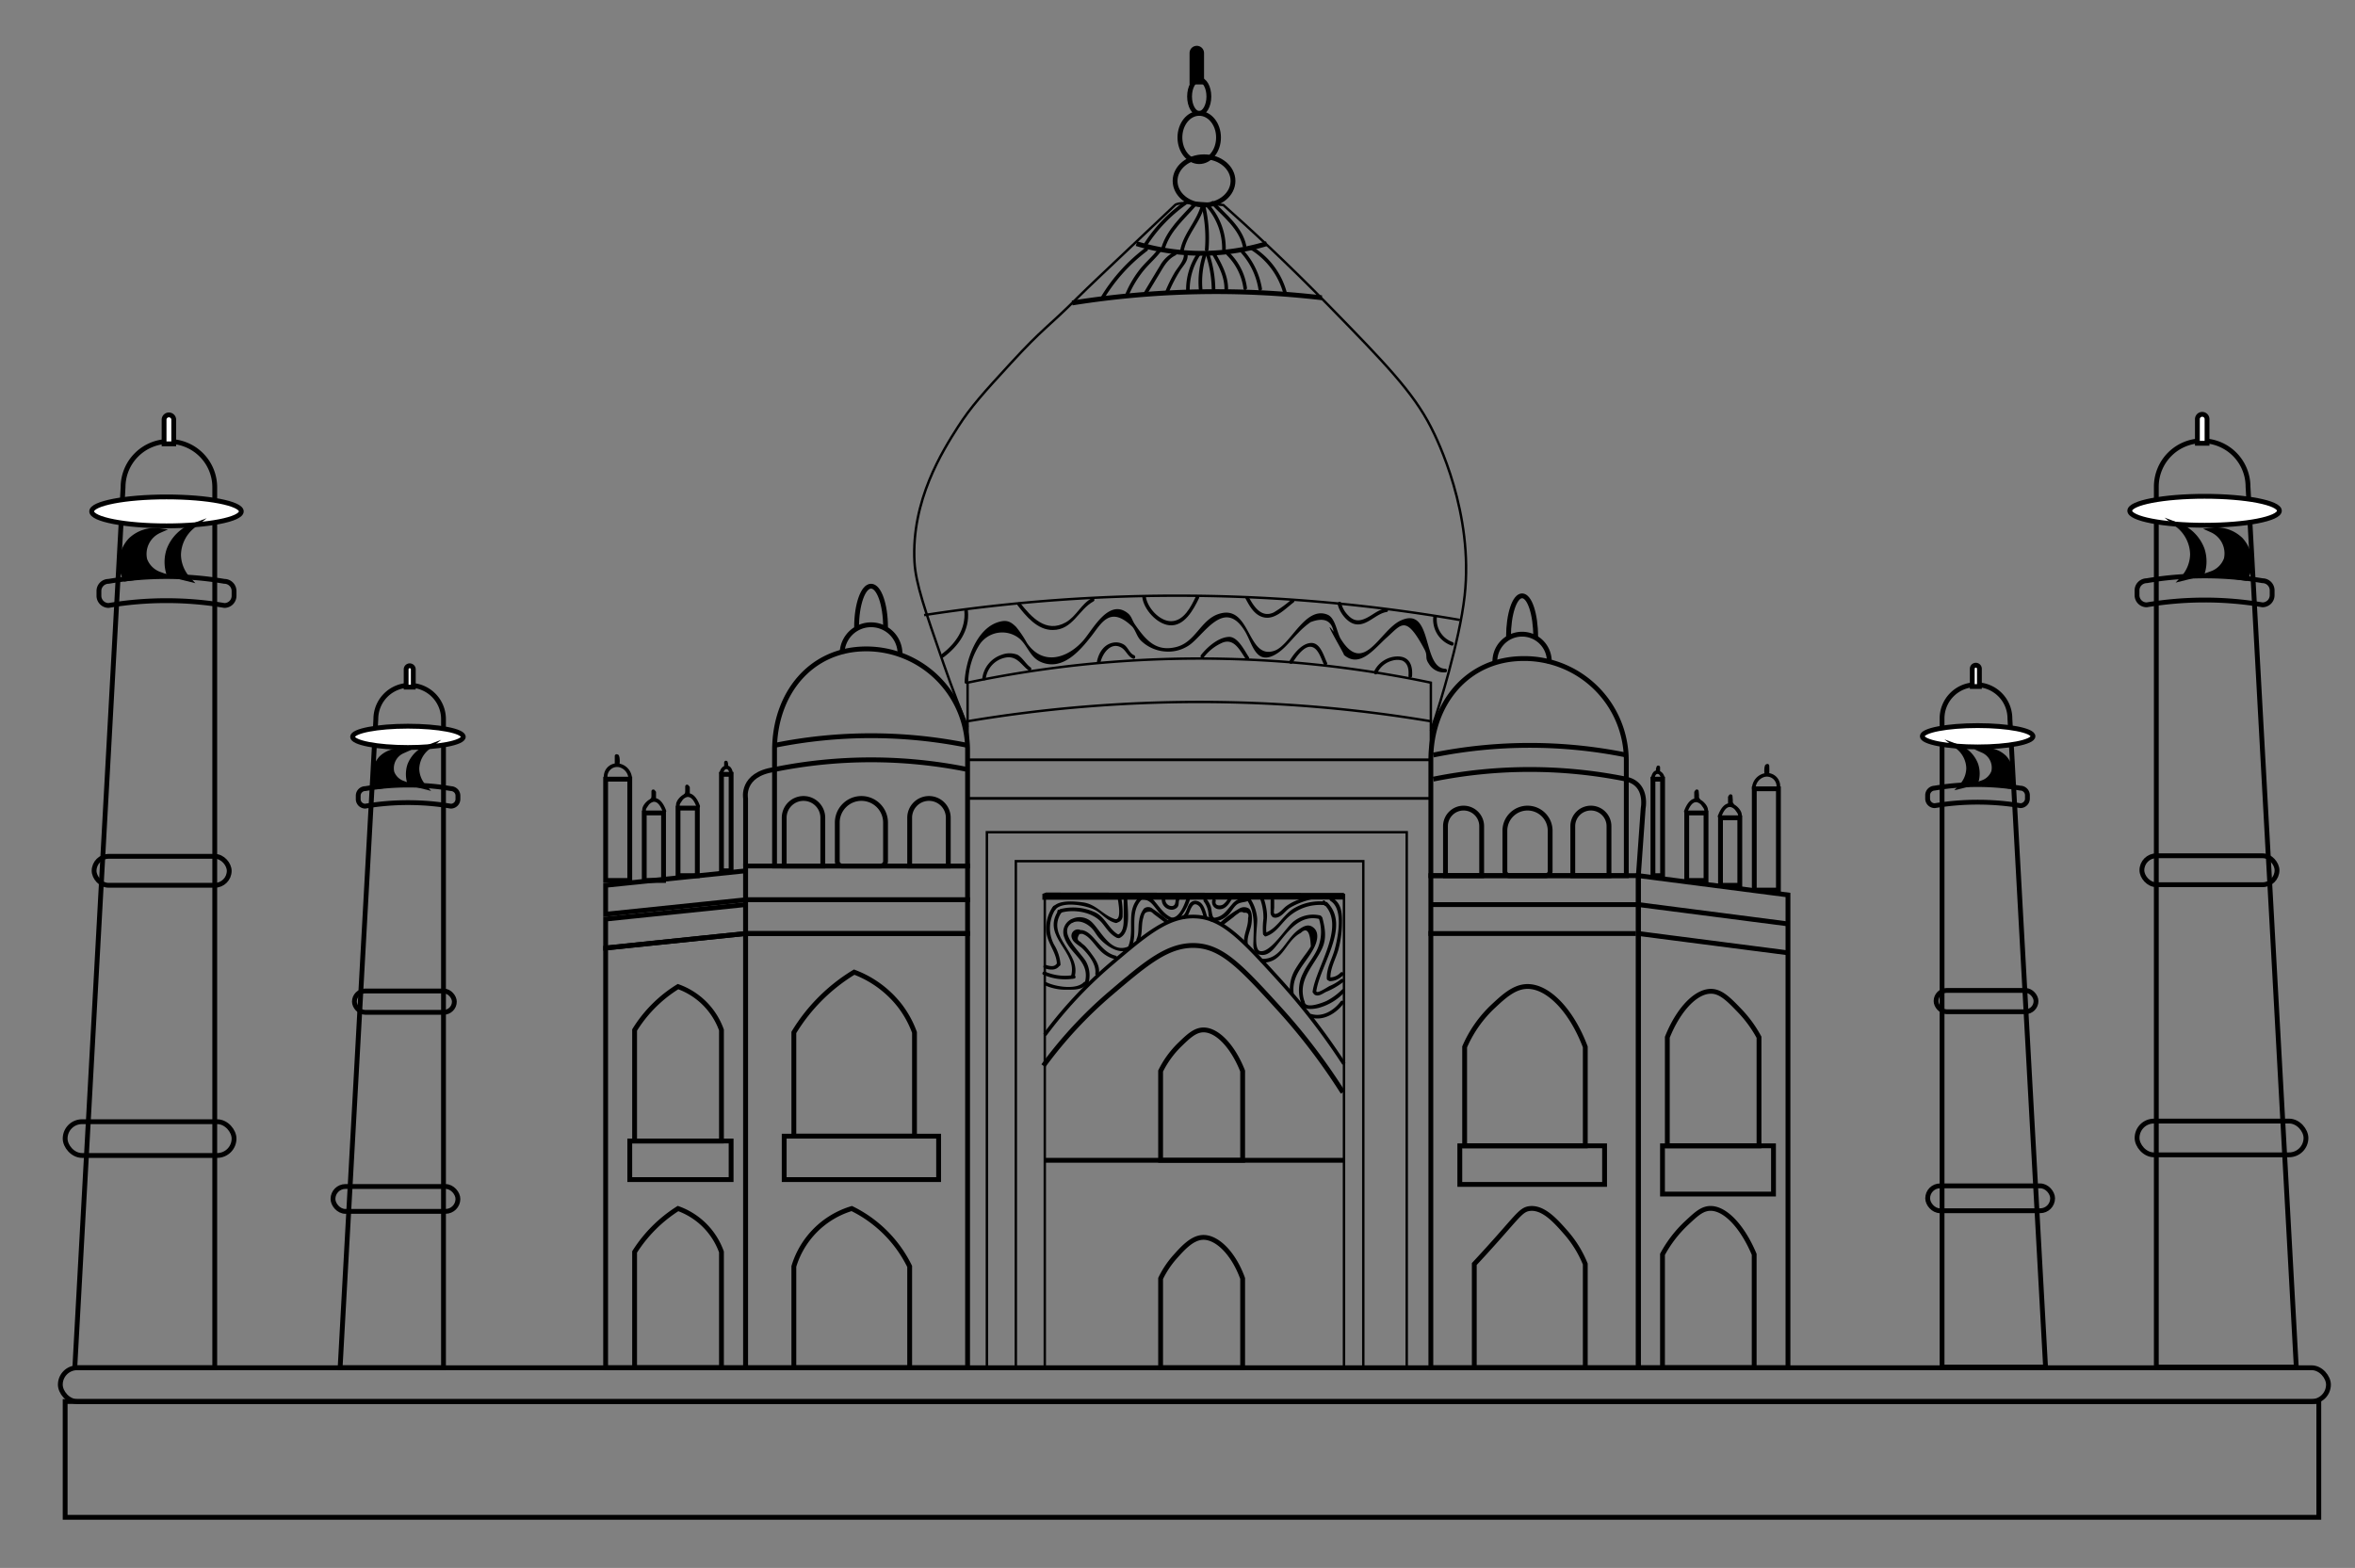 <svg id="Layer_1" data-name="Layer 1" xmlns="http://www.w3.org/2000/svg" viewBox="0 0 488 325"><rect x="0" y="0" width="488" height="325" fill="#808080" stroke="none"/><defs><style>.cls-1,.cls-2,.cls-4,.cls-5{fill:none;}.cls-1,.cls-2,.cls-3,.cls-4,.cls-5,.cls-6{stroke:#000;stroke-miterlimit:10;}.cls-2{stroke-width:0.5px;}.cls-4{stroke-linecap:square;}.cls-5{stroke-width:0.75px;}.cls-6{fill:#fff;}</style></defs><title>Taj</title><path class="cls-1" d="M257.5,240.5h-17V222a19.87,19.87,0,0,1,4-5.5c1.58-1.53,2.91-2.82,4.5-3,2.95-.34,6.39,3.15,8.5,8.5Z"/><path class="cls-1" d="M257.5,283.5h-17V265a19.36,19.36,0,0,1,3-4.5c1.51-1.69,3.38-3.78,5.5-4,3-.32,6.58,3.15,8.5,8.5Z"/><rect class="cls-2" x="216.5" y="185.5" width="62" height="98"/><rect class="cls-2" x="210.5" y="178.5" width="72" height="105"/><rect class="cls-2" x="204.5" y="172.5" width="87" height="111"/><rect class="cls-2" x="200.5" y="165.5" width="96" height="118"/><rect class="cls-2" x="200.5" y="157.5" width="96" height="8"/><path class="cls-2" d="M296.5,157.5h-96v-8a289.88,289.88,0,0,1,96,0Z"/><path class="cls-2" d="M200.5,149.5v-8a232.9,232.9,0,0,1,96,0v8"/><path class="cls-2" d="M200.5,150.67c-1.3-3.13-3.09-7.65-5-13.17-3.81-11-5.75-16.53-6-21-.7-12.79,5.87-23.09,9-28,2.7-4.23,5.42-7.19,10.87-13.13,7-7.62,7.54-7.28,14.13-13.87,3-3,19-18,20-19s10,0,10,0c5.44,4.83,13.15,11.94,22,21,11.49,11.77,17.32,17.8,21,25,1.37,2.67,8.91,17.89,7,35-1.07,9.61-5.54,23.58-6,25-.41,1.26-.76,2.3-1,3"/><ellipse class="cls-1" cx="249.5" cy="37.5" rx="6" ry="5"/><ellipse class="cls-1" cx="248.5" cy="28.5" rx="4" ry="5"/><ellipse class="cls-1" cx="248.5" cy="20" rx="2" ry="3.5"/><path class="cls-3" d="M248,10h0a1,1,0,0,1,1,1v6a0,0,0,0,1,0,0h-2a0,0,0,0,1,0,0V11A1,1,0,0,1,248,10Z"/><path class="cls-1" d="M222.17,62.8a189.86,189.86,0,0,1,51.74-1.08"/><path class="cls-1" d="M235.5,50.5a46.46,46.46,0,0,0,13,2,46.65,46.65,0,0,0,14-2"/><path class="cls-2" d="M191.5,127.5a343.29,343.29,0,0,1,111,1"/><path d="M199.83,126.61c.34,3.78-1.81,6.78-4.71,9-.38.29,0,.94.38.65,3.11-2.33,5.45-5.55,5.08-9.6,0-.47-.79-.48-.75,0Z"/><path d="M200.63,141.38a15,15,0,0,1,2.42-7.88,5.66,5.66,0,0,1,8.42-.95c1.62,1.6,2.08,3.84,4.42,4.75,4.36,1.7,7.88-2.41,10.24-5.42,2.08-2.65,3.85-6.41,8.42-2.07.76.73,1,2.15,1.9,3a8,8,0,0,0,5,2.23,7.7,7.7,0,0,0,4.83-1.21c3.12-2,7.36-10.11,11.69-3,1.55,2.55,2.2,6.9,6,5,2-1,3.4-3,5-4.6a16.67,16.67,0,0,1,2.61-2.28q4.1-1.56,4.77,2c-2.82-3.8,2.59,5.19,2.12,4.78,3.32,2.9,6.35-1.33,8.94-3.63,3-2.66,3.87-4.78,7.76,2.48.77,1.45,0,1.69.91,3a3.65,3.65,0,0,0,3.41,1.79c.48,0,.48-.73,0-.75-4.89-.17-2.5-13.11-9.24-10-4.34,2-7.62,11.58-12.43,3.8-.77-1.25-1.09-4.3-2.7-5-4.64-1.94-7.65,6.26-11,7.45-5.78,2.06-4.85-9.82-11.59-7.61-3.71,1.21-4.77,5.79-8.72,6.83-4.36,1.14-6.49-1.59-8.63-4.65-.67-1-.65-1.72-1.6-2.43-3.83-2.86-7,3.24-9,5.63-3.2,3.73-8.4,5.53-11.76.66a22.5,22.5,0,0,0-2.27-3.36c-1.14-1.12-1.92-1.48-3.5-1.05-4.78,1.3-7,8.25-7.17,12.49,0,.48.72.48.75,0Z"/><path d="M204.26,140.72a5.09,5.09,0,0,1,4.67-4.49c2,0,2.77,1.66,4.24,2.76.38.28.76-.37.38-.65-1-.72-1.69-2.07-2.7-2.62a4.55,4.55,0,0,0-3.29,0,5.92,5.92,0,0,0-4,4.81c-.08.47.65.68.73.2Z"/><path d="M228.05,137.24c.44-1.85,2.18-4.27,4.33-3,1,.6,1.28,1.81,2.41,2.29.44.18.64-.55.2-.73-.94-.39-1.22-1.59-2.05-2.16a3.12,3.12,0,0,0-2.23-.44c-1.92.32-3,2.05-3.38,3.81-.12.47.61.67.72.2Z"/><path d="M249.4,136.3a9.81,9.81,0,0,1,3.82-3.05c2.49-1.09,3.72,1.57,4.92,3.34.27.4.92,0,.65-.38-.86-1.26-2.28-4.29-4.15-4.2-2.21.1-4.5,2.15-5.77,3.76-.3.38.23.91.53.53Z"/><path d="M267.82,137.44c.62-1.05,2.16-3.31,3.59-3.38,1.68-.07,2.32,2.44,2.93,3.68.21.43.86,0,.64-.38-.67-1.37-1.36-4.16-3.3-4.09s-3.62,2.28-4.51,3.79a.38.38,0,0,0,.65.38Z"/><path d="M285.36,139.58a4.79,4.79,0,0,1,3.17-2.65,3.61,3.61,0,0,1,2.06,0c1.26.6,1.36,2,1.27,3.2,0,.49.72.48.75,0,.16-2.26-.56-4.09-3.05-4.07a5.46,5.46,0,0,0-4.84,3.15c-.21.44.44.82.64.38Z"/><path d="M297,127.88a5.7,5.7,0,0,0,3.77,5.92c.46.17.66-.56.2-.72a4.94,4.94,0,0,1-3.22-5.2c.05-.48-.7-.48-.75,0Z"/><path d="M277.19,125.21c.3,1.56,1.82,3.7,3.45,4.12,2.53.65,4.38-2.13,6.71-2.48.47-.07.27-.79-.2-.72-1.53.23-2.47,1.17-3.79,1.86-1.59.84-2.79.85-4-.45a5.31,5.31,0,0,1-1.43-2.53c-.09-.47-.82-.27-.73.2Z"/><path d="M258.13,124.12c.85,1.62,1.93,3.54,3.93,3.88,2.28.4,4.36-1.91,6-3.13.38-.29,0-.94-.38-.65a26.33,26.33,0,0,1-3.7,2.7c-2.58,1.26-4.18-1.2-5.22-3.18-.22-.43-.87,0-.64.38Z"/><path d="M236.71,123.85c.33,2.47,3,5.49,5.6,5.75,3.13.31,5-3.26,6.16-5.63.2-.43-.44-.81-.65-.37-1,2.12-2.49,5.14-5.15,5.16-2.4,0-4.92-2.78-5.24-5.11-.07-.48-.79-.27-.72.2Z"/><path d="M210.89,125.5c1.75,2.26,4.11,5.12,7.27,5.08,4.14,0,5.31-4.23,8.44-5.93.43-.23.05-.88-.37-.65-2.22,1.21-3.16,3.73-5.38,5-4.07,2.31-7.16-1.1-9.43-4-.3-.38-.82.16-.53.54Z"/><path class="cls-4" d="M216.5,220.5A88.23,88.23,0,0,1,230,206c7.63-6.5,12.19-10.38,18-10,5.4.36,9.34,4.58,17,13a125.1,125.1,0,0,1,13,17"/><path class="cls-5" d="M216.5,214.5A88.23,88.23,0,0,1,230,200c7.63-6.5,12.19-10.38,18-10,5.4.36,9.34,4.58,17,13a135.46,135.46,0,0,1,13.5,17.5"/><path d="M216.49,204.22a10.53,10.53,0,0,0,4.7.92c1.45,0,2.83.05,3.9-1,.34-.35-.19-.88-.53-.53-1.59,1.63-5.9.89-7.69,0-.43-.21-.81.44-.38.65Z"/><path d="M225.49,204a6,6,0,0,0-.33-4.48c-.86-1.86-6.46-6.38-2.81-8.34.42-.22.05-.87-.38-.64a3,3,0,0,0-1.39,3.86c1.25,3.52,5.5,4.91,4.18,9.4a.38.38,0,0,0,.73.2Z"/><path d="M222.33,191.21c1.61-.68,3.48.49,4.38,1.77.29.41.55.83.86,1.22a9.3,9.3,0,0,0,2,1.84c1.48,1,3,1.52,4.72.75.43-.21.05-.85-.38-.65-3.57,1.65-5.61-2.89-7.52-4.86a3.64,3.64,0,0,0-4.28-.79c-.44.18-.25.91.2.72Z"/><path d="M234.51,196.42c1.35-3.25-.61-7.27,2.11-10a.38.38,0,0,0-.53-.53c-2.94,2.92-.86,6.81-2.3,10.3-.19.45.54.64.72.2Z"/><path d="M236.51,186.48c1.69-.17,2.38,1.08,3.33,2.23a6.86,6.86,0,0,0,2.63,2.15c.44.19.82-.46.38-.64-1.56-.66-2.41-2-3.47-3.26a2.9,2.9,0,0,0-2.87-1.23c-.48.05-.48.8,0,.75Z"/><path d="M242.92,190.94a2.89,2.89,0,0,0,2.18-1.52,11,11,0,0,0,1.61-3.4.38.38,0,0,0-.73-.2c-.35,1.25-1.44,4.32-3.06,4.37a.38.38,0,0,0,0,.75Z"/><path d="M251,191a4.66,4.66,0,0,0,3.63-1.48c.55-.59.93-1.34,1.52-1.9.75-.71,1.74-.51,2.6-.93.44-.21.06-.86-.38-.65s-1.06.11-1.57.28a3.58,3.58,0,0,0-1.48,1.1c-1.31,1.49-2.06,2.87-4.32,2.83a.38.38,0,0,0,0,.75Z"/><path d="M258.36,186.51c1.66,2.42,1.47,5.15,1.39,7.94,0,1.22-.29,2.54.82,3.28.4.28.77-.37.38-.64-1.24-.84-.3-5.39-.44-6.74a9,9,0,0,0-1.5-4.22c-.28-.39-.93,0-.65.38Z"/><path d="M260.83,197.83c1.81.53,2.9-.85,3.95-2.16,2.18-2.69,4.64-6.16,8.63-5.18a.38.38,0,0,0,.2-.73,6.46,6.46,0,0,0-5.4,1.12c-1.64,1.14-5,6.88-7.18,6.23a.37.37,0,0,0-.2.72Z"/><path d="M273.31,190.45a8.74,8.74,0,0,1-.69,7c-.8,1.46-1.88,2.72-2.58,4.24a7.74,7.74,0,0,0-.43,6.14c.16.45.89.26.73-.2-1.57-4.48,1.87-7.33,3.61-11,1-2.13.64-4.18.08-6.39-.11-.47-.84-.27-.72.19Z"/><path d="M269.63,207.92c.21,1.56,2.46,1.27,3.58,1a11.4,11.4,0,0,0,5.4-3.26c.34-.35-.19-.88-.53-.53a13,13,0,0,1-3.14,2.31c-.51.26-4.37,1.84-4.58.25-.07-.47-.79-.27-.73.2Z"/><polygon class="cls-3" points="216.84 185.5 216.5 185.63 216.5 186 278 185.95 278 185.58 216.84 185.5"/><rect class="cls-1" x="154.5" y="193.5" width="46" height="90"/><polygon class="cls-1" points="154.5 283.5 125.5 283.5 125.5 196.5 154.5 193.5 154.5 283.5"/><rect class="cls-1" x="154.5" y="186.5" width="46" height="7"/><polygon class="cls-1" points="154.5 193.5 125.5 196.5 125.5 190.5 154.5 187.5 154.5 193.5"/><rect class="cls-1" x="154.5" y="179.5" width="46" height="7"/><polygon class="cls-1" points="154.5 186.5 125.5 189.5 125.5 183.5 154.5 180.5 154.5 186.5"/><path class="cls-1" d="M154.5,179.5v-14s-1-5,6-6"/><path class="cls-1" d="M200.5,179.5h-40v-24c0-11.6,7.4-21,19-21h0a21,21,0,0,1,21,21Z"/><path class="cls-1" d="M160.5,159.5a100.75,100.75,0,0,1,40,0"/><path class="cls-1" d="M160.5,154.5a100.75,100.75,0,0,1,40,0"/><path class="cls-1" d="M174.5,135.5a6,6,0,0,1,12,0"/><path class="cls-1" d="M177.5,130c0-4.69,1.34-8.5,3-8.5s3,3.81,3,8.5"/><path class="cls-1" d="M166.5,165.5h0a4,4,0,0,1,4,4v10a0,0,0,0,1,0,0h-8a0,0,0,0,1,0,0v-10A4,4,0,0,1,166.5,165.5Z"/><path class="cls-1" d="M178.5,165.5h0a5,5,0,0,1,5,5v8a1,1,0,0,1-1,1h-8a1,1,0,0,1-1-1v-8A5,5,0,0,1,178.5,165.5Z"/><path class="cls-1" d="M192.5,165.5h0a4,4,0,0,1,4,4v10a0,0,0,0,1,0,0h-8a0,0,0,0,1,0,0v-10A4,4,0,0,1,192.5,165.5Z"/><rect class="cls-1" x="130.5" y="236.5" width="21" height="8"/><rect class="cls-1" x="162.5" y="235.5" width="32" height="9"/><path class="cls-1" d="M149.5,283.5h-18v-24a29,29,0,0,1,9-9h0a14.87,14.87,0,0,1,9,9Z"/><path class="cls-1" d="M188.5,283.5h-24v-21a17.93,17.93,0,0,1,12-12h0a26.16,26.16,0,0,1,12,12Z"/><path class="cls-1" d="M149.5,236.5h-18v-23a27.65,27.65,0,0,1,5-6,27,27,0,0,1,4-3h0a14.87,14.87,0,0,1,9,9Z"/><path class="cls-1" d="M189.5,235.5h-25V214A37.13,37.13,0,0,1,177,201.5h0a21.64,21.64,0,0,1,9.5,7,20.9,20.9,0,0,1,3,5.5Z"/><line class="cls-1" x1="216.5" y1="240.5" x2="278.5" y2="240.5"/><path class="cls-1" d="M337,181.5H296.5v-24c0-11.6,7.49-21,19.24-21h0a21.13,21.13,0,0,1,21.26,21Z"/><path class="cls-1" d="M297,161.5a100.75,100.75,0,0,1,40,0c4.5,1,3.5,6,3.5,6l-1,14"/><path class="cls-1" d="M297,156.5a100.75,100.75,0,0,1,40,0"/><path class="cls-1" d="M309.78,137.5a5.64,5.64,0,1,1,11.25,0"/><path class="cls-1" d="M312.59,132c0-4.69,1.26-8.5,2.82-8.5s2.81,3.81,2.81,8.5"/><path class="cls-1" d="M303.28,167.5h0a3.75,3.75,0,0,1,3.75,3.75V181.5a0,0,0,0,1,0,0h-7.5a0,0,0,0,1,0,0V171.25A3.75,3.75,0,0,1,303.28,167.5Z"/><path class="cls-1" d="M316.53,167.5h0a4.69,4.69,0,0,1,4.69,4.69v8.38a.94.94,0,0,1-.94.94h-7.5a.94.94,0,0,1-.94-.94v-8.38a4.69,4.69,0,0,1,4.69-4.69Z"/><path class="cls-1" d="M329.66,167.5h0a3.75,3.75,0,0,1,3.75,3.75V181.5a0,0,0,0,1,0,0h-7.5a0,0,0,0,1,0,0V171.25A3.75,3.75,0,0,1,329.66,167.5Z"/><rect class="cls-1" x="296.5" y="181.5" width="43" height="102"/><rect class="cls-1" x="302.5" y="237.5" width="30" height="8"/><rect class="cls-1" x="344.5" y="237.5" width="23" height="10"/><path class="cls-1" d="M328.5,237.5h-25V217a25.25,25.25,0,0,1,6-8.5c2-1.87,4.06-3.76,6.5-4,4.45-.45,9.54,4.66,12.5,12.5Z"/><path class="cls-1" d="M328.5,283.5h-23V262c1.12-1.2,2.88-3.11,5-5.5,4.19-4.72,4.89-5.82,6.5-6,2.84-.31,5.4,2.61,7.5,5a22.89,22.89,0,0,1,4,6.5Z"/><path class="cls-1" d="M363.5,283.5h-19V260a25.4,25.4,0,0,1,5-6.5c1.81-1.69,3-2.81,4.5-3,3.21-.41,7,3.53,9.5,9.5Z"/><polygon class="cls-1" points="339.5 181.5 370.5 185.5 370.5 283.5 339.5 283.5 339.5 181.5"/><line class="cls-1" x1="339.5" y1="187.5" x2="370.5" y2="191.5"/><line class="cls-1" x1="339.5" y1="193.5" x2="370.5" y2="197.5"/><line class="cls-1" x1="296.5" y1="187.5" x2="339.5" y2="187.5"/><line class="cls-1" x1="296" y1="193.5" x2="339" y2="193.5"/><path class="cls-1" d="M364.5,237.5h-19V215c2.39-6,6.24-9.9,9.5-9.5,1.88.23,3.49,1.91,5.5,4a25.15,25.15,0,0,1,4,5.5Z"/><path class="cls-1" d="M35,91.5h0a9.5,9.5,0,0,1,9.5,9.5V283.5h-29L25.5,101A9.5,9.5,0,0,1,35,91.5Z"/><rect class="cls-1" x="13.5" y="232.5" width="35" height="7" rx="3.5" ry="3.5"/><rect class="cls-1" x="19.5" y="177.5" width="28" height="6" rx="3" ry="3"/><path class="cls-1" d="M46.5,125.5a72.5,72.5,0,0,0-24,0,2,2,0,0,1-1.41-.59,2,2,0,0,1-.59-1.41v-1a2,2,0,0,1,2-2,72.5,72.5,0,0,1,24,0,2,2,0,0,1,1.41.59,2,2,0,0,1,.59,1.41v1A2,2,0,0,1,46.5,125.5Z"/><ellipse class="cls-6" cx="34.5" cy="106" rx="15.5" ry="3"/><path class="cls-3" d="M26,120a7,7,0,0,1,1-8,7.23,7.23,0,0,1,6-2,5.29,5.29,0,0,0-3,6,5.06,5.06,0,0,0,3,3Z"/><path class="cls-3" d="M35,119a8,8,0,0,1,0-5,8.5,8.5,0,0,1,5-5,7.86,7.86,0,0,0-3,6,7.63,7.63,0,0,0,2,5Z"/><path class="cls-6" d="M35,86h0a1,1,0,0,1,1,1v5a0,0,0,0,1,0,0H34a0,0,0,0,1,0,0V87A1,1,0,0,1,35,86Z"/><path class="cls-1" d="M84.9,142.05h0a7,7,0,0,1,7,7V283.5H70.48l7.4-134.45A7,7,0,0,1,84.9,142.05Z"/><rect class="cls-1" x="69" y="245.93" width="25.89" height="5.16" rx="2.58" ry="2.58"/><rect class="cls-1" x="73.44" y="205.41" width="20.71" height="4.42" rx="2.21" ry="2.21"/><path class="cls-1" d="M93.41,167.1a53.59,53.59,0,0,0-17.75,0,1.52,1.52,0,0,1-1-.43,1.47,1.47,0,0,1-.43-1v-.74a1.47,1.47,0,0,1,1.48-1.47,53.59,53.59,0,0,1,17.75,0,1.53,1.53,0,0,1,1,.43,1.47,1.47,0,0,1,.43,1v.74A1.47,1.47,0,0,1,93.41,167.1Z"/><ellipse class="cls-6" cx="84.53" cy="152.73" rx="11.47" ry="2.21"/><path class="cls-3" d="M78.25,163.05a5.19,5.19,0,0,1,.74-5.9,5.37,5.37,0,0,1,4.43-1.47,3.89,3.89,0,0,0-2.21,4.42,3.71,3.71,0,0,0,2.21,2.21Z"/><path class="cls-3" d="M84.9,162.31a6,6,0,0,1,0-3.68,6.33,6.33,0,0,1,3.7-3.69,5.83,5.83,0,0,0-2.22,4.42,5.67,5.67,0,0,0,1.48,3.69Z"/><path class="cls-6" d="M84.9,138h0a.74.74,0,0,1,.74.74v3.68a0,0,0,0,1,0,0H84.16a0,0,0,0,1,0,0v-3.68A.74.74,0,0,1,84.9,138Z"/><path class="cls-1" d="M456.33,91.37h0a9.51,9.51,0,0,0-9.5,9.5v182.5h29l-10-182.51A9.5,9.5,0,0,0,456.33,91.37Z"/><rect class="cls-1" x="442.83" y="232.38" width="35" height="7" rx="3.5" ry="3.5" transform="translate(920.67 471.75) rotate(180)"/><rect class="cls-1" x="443.83" y="177.37" width="28" height="6" rx="3" ry="3" transform="translate(915.67 360.75) rotate(-180)"/><path class="cls-1" d="M444.83,125.37a73.33,73.33,0,0,1,12-1,72.26,72.26,0,0,1,12,1,2.06,2.06,0,0,0,1.42-.59,2,2,0,0,0,.58-1.41v-1a2,2,0,0,0-2-2,72,72,0,0,0-12-1,73.41,73.41,0,0,0-12,1,2.06,2.06,0,0,0-1.41.59,2,2,0,0,0-.59,1.41v1A2,2,0,0,0,444.83,125.37Z"/><ellipse class="cls-6" cx="456.83" cy="105.87" rx="15.5" ry="3"/><path class="cls-3" d="M465.33,119.87a7,7,0,0,0-1-8,7.31,7.31,0,0,0-6-2,5.3,5.3,0,0,1,3,6,5,5,0,0,1-3,3Z"/><path class="cls-3" d="M456.33,118.87a8,8,0,0,0,0-5,8.51,8.51,0,0,0-5-5,7.88,7.88,0,0,1,3,6,7.55,7.55,0,0,1-2,5Z"/><path class="cls-6" d="M455.33,85.87h2a0,0,0,0,1,0,0v5a1,1,0,0,1-1,1h0a1,1,0,0,1-1-1v-5A0,0,0,0,1,455.33,85.87Z" transform="translate(912.67 177.75) rotate(-180)"/><path class="cls-1" d="M409.43,141.93h0a7,7,0,0,0-7,7V283.37h21.45l-7.39-134.44A7,7,0,0,0,409.43,141.93Z"/><rect class="cls-1" x="399.44" y="245.8" width="25.89" height="5.16" rx="2.58" ry="2.58" transform="translate(824.78 496.76) rotate(-180)"/><rect class="cls-1" x="401.18" y="205.28" width="20.71" height="4.42" rx="2.21" ry="2.21" transform="translate(823.08 414.99) rotate(180)"/><path class="cls-1" d="M400.92,167a54.37,54.37,0,0,1,17.76,0,1.47,1.47,0,0,0,1-.43,1.44,1.44,0,0,0,.44-1v-.74a1.48,1.48,0,0,0-1.48-1.47,53.65,53.65,0,0,0-17.76,0,1.5,1.5,0,0,0-1,.43,1.48,1.48,0,0,0-.44,1v.74A1.47,1.47,0,0,0,400.92,167Z"/><ellipse class="cls-6" cx="409.8" cy="152.61" rx="11.47" ry="2.21"/><path class="cls-3" d="M416.09,162.92a5.18,5.18,0,0,0-.74-5.89,5.36,5.36,0,0,0-4.44-1.47,3.89,3.89,0,0,1,2.22,4.42,3.78,3.78,0,0,1-2.22,2.21Z"/><path class="cls-3" d="M409.43,162.19a5.89,5.89,0,0,0,0-3.69,6.26,6.26,0,0,0-3.7-3.68,5.81,5.81,0,0,1,2.22,4.42,5.58,5.58,0,0,1-1.48,3.68Z"/><path class="cls-6" d="M408.69,137.87h1.48a0,0,0,0,1,0,0v3.68a.74.74,0,0,1-.74.74h0a.74.74,0,0,1-.74-.74v-3.68a0,0,0,0,1,0,0Z" transform="translate(818.86 280.17) rotate(-180)"/><rect class="cls-1" x="12.5" y="283.5" width="470" height="7" rx="3.5" ry="3.5"/><rect class="cls-1" x="13.5" y="290.5" width="467" height="24"/><path d="M249.42,186.82a4.82,4.82,0,0,1,1,2.63,1.75,1.75,0,0,0,.69,1.36c.39.28.76-.37.38-.65s-.41-1.72-.61-2.3a5.44,5.44,0,0,0-.89-1.57c-.29-.38-.82.16-.53.53Z"/><path d="M216.2,202.05a11.27,11.27,0,0,0,6.41.78c.47-.08.27-.8-.2-.72a10.32,10.32,0,0,1-5.83-.71c-.44-.18-.82.46-.38.65Z"/><path d="M219.92,189.16c2.8-.76,6.62-.09,8.5,2.22.94,1.15,1.62,2.31,3,3,.42.23.8-.42.37-.64-2-1.08-2.71-3.57-4.8-4.61a10.93,10.93,0,0,0-7.25-.71.37.37,0,0,0,.2.72Z"/><path d="M232,194.42c2.49-1.15,1.61-6.11,1.6-8.17a.38.38,0,0,0-.75,0c0,1.25,0,2.5,0,3.75s.08,3.16-1.23,3.77c-.44.2-.06.85.37.65Z"/><path d="M240.73,186.42a2.1,2.1,0,0,0,1.82,2.13,1.64,1.64,0,0,0,1.37-.44c.49-.49.21-1.11.49-1.67s-.43-.81-.65-.38c-.3.62,0,1.64-.89,1.74a1.33,1.33,0,0,1-1.39-1.38.38.38,0,0,0-.75,0Z"/><path d="M251.2,186.58a1.52,1.52,0,0,0,1.52,1.89c1.27,0,2-1.17,2.57-2.16.23-.42-.42-.8-.65-.38a3.86,3.86,0,0,1-1.19,1.54c-.58.37-1.8.28-1.53-.69a.37.37,0,0,0-.72-.2Z"/><path d="M261.15,186.4a11.29,11.29,0,0,1,.66,4,16.41,16.41,0,0,0-.09,3.21c.09.47.81.27.73-.2-.24-1.33.19-2.7.09-4.05a12.55,12.55,0,0,0-.67-3.15c-.16-.46-.88-.26-.72.2Z"/><path d="M262.36,194.08c1.77-.61,2.7-2,3.92-3.31a9.79,9.79,0,0,1,8.14-3.16c.48,0,.48-.71,0-.75a10.59,10.59,0,0,0-6.32,1.43c-2.24,1.34-3.44,4.2-5.93,5.06-.46.16-.26.89.19.73Z"/><path d="M274.44,187.54c4.51,4.53-1.76,12.9-2.44,18-.06.48.69.48.75,0C273.48,200.06,280,192,275,187a.38.38,0,0,0-.53.53Z"/><path d="M272.32,206.11c.79.62,1.7-.13,2.45-.51a14.86,14.86,0,0,0,3.59-2.07c.35-.34-.18-.87-.53-.53a9.27,9.27,0,0,1-2.31,1.37c-.44.22-2.32,1.49-2.67,1.21s-.91.23-.53.53Z"/><path d="M218.2,187.89a7.92,7.92,0,0,0-1.38,5.32c.27,2.42,2.19,4.29,2.19,6.73a.38.38,0,0,0,.75,0,9.09,9.09,0,0,0-1.32-4.11,7.27,7.27,0,0,1,.4-7.56c.27-.41-.38-.78-.64-.38Z"/><path d="M218.9,199.83c-.52.7-1.55.37-2.23.16-.46-.14-.66.59-.2.73,1.08.33,2.31.51,3.08-.51.29-.39-.37-.76-.65-.38Z"/><path d="M218.7,188.52c1.54-1.86,6.87-.79,8.56.3,1.38.89,2.24,2.07,3.89,2.48a.37.37,0,0,0,.2-.72c-2.69-.67-4-3.14-6.95-3.54-1.75-.23-5-.57-6.23,1-.3.37.22.9.53.53Z"/><path d="M231.52,191.21a1.37,1.37,0,0,0,1.1-1.45,17.21,17.21,0,0,0-.23-3.44c-.07-.47-.79-.27-.73.2.09.63.7,3.82-.34,4-.47.07-.27.8.2.73Z"/><path d="M263.29,186.59c0,.8,0,1.6,0,2.4a1.18,1.18,0,0,0,.44,1.1c.38.29.76-.36.37-.65-.23-.17-.06-1.07-.06-1.33v-1.52a.38.38,0,0,0-.75,0Z"/><path d="M264.07,190.22c1.38.08,2.1-1.26,3.14-2a15.51,15.51,0,0,1,5-1.9c.47-.11.27-.84-.2-.72a20.26,20.26,0,0,0-3.86,1.26,9.07,9.07,0,0,0-1.67,1c-.66.5-1.46,1.63-2.37,1.58-.48,0-.48.73,0,.75Z"/><path d="M275.71,186.75c2.81,1.72,1.48,7.83.83,10.16-.57,2-1.69,3.79-1.6,5.93,0,.48.77.48.75,0-.09-2.2,1.19-4.18,1.72-6.26a22.61,22.61,0,0,0,.67-5c.05-2.14,0-4.29-2-5.49-.41-.26-.79.39-.38.64Z"/><path d="M275.48,203.38a3.85,3.85,0,0,0,2.85-1.26c.36-.32-.17-.84-.53-.53a3.08,3.08,0,0,1-2.32,1c-.47-.06-.47.69,0,.75Z"/><path d="M274.33,187.37a.38.38,0,0,0,0-.75.38.38,0,0,0,0,.75Z"/><path d="M274.67,187.79a.38.38,0,0,0,0-.75.38.38,0,0,0,0,.75Z"/><path d="M219.2,188.91c-3.35,5.33,4.29,8.37,2.72,13.47-.14.46.59.66.73.2,1.55-5.07-5.92-8.32-2.8-13.29.26-.41-.39-.78-.65-.38Z"/><path d="M219.75,189.29a.38.38,0,0,0,0-.75.38.38,0,0,0,0,.75Z"/><path d="M219.42,189.29a.38.38,0,0,0,0-.75.38.38,0,0,0,0,.75Z"/><path d="M224.13,192.91a1.32,1.32,0,0,0-2,1.58c.3.95,1.54,1.49,2.19,2.13,1.28,1.27,2.9,3.31,2.65,5.2-.06.48.69.47.75,0,.21-1.61-.6-2.83-1.53-4.09a15,15,0,0,0-1.34-1.64c-.26-.26-.62-.48-.86-.76l-.26-.19c-.53-.29-.54-.82,0-1.58a.38.38,0,0,0,.38-.65Z"/><path d="M224,193.51c1.59.26,2.72,2.22,3.76,3.3a6.52,6.52,0,0,0,3.24,2c.47.11.67-.61.2-.72-1.8-.42-2.9-1.79-4.06-3.11-.79-.9-1.7-2-2.94-2.19-.47-.08-.67.64-.2.72Z"/><path d="M236.09,195c.73-1.38.35-3.19.8-4.69.19-.65.22-1.19,1-1.31s.83.19,1.32.56l2.4,1.8c.39.29.76-.36.38-.64-1-.77-2-1.63-3.1-2.33a1.42,1.42,0,0,0-1.82-.09,4.84,4.84,0,0,0-1,2.44c-.27,1.21,0,2.79-.55,3.88-.22.42.42.8.65.38Z"/><path d="M245.44,190.45c.83-.39,1-1.57,1.43-2.3.13-.23.36-.61.64-.69.46-.12.94.28,1.18.63a7.92,7.92,0,0,1,.69,1.93c.16.45.88.26.72-.2-.41-1.21-.74-3-2.36-3.12a1.48,1.48,0,0,0-1.28.68c-.46.62-.69,2.09-1.4,2.43-.44.2-.06.85.38.64Z"/><path d="M253.33,191.83l2.27-1.73a5.75,5.75,0,0,1,1-.76.87.87,0,0,1,1.16-.14c.8-.11,1.09.26.86,1.12.07,1.81-1,3.37-.82,5.18.05.47.8.48.75,0-.16-1.46.62-2.68.79-4.09.11-.85.22-2.54-.58-3.12a1.92,1.92,0,0,0-1.91,0,22.53,22.53,0,0,0-3.92,2.85c-.38.29,0,.94.38.65Z"/><path d="M261.49,199.52c4.44.16,4.77-4.44,8.06-6.15q1.89-1.83,2.07,2.81a16.64,16.64,0,0,1-1,1.49,38,38,0,0,0-2.22,3.25,8.08,8.08,0,0,0-1.09,4.91c.05.47.8.48.75,0-.42-3.92,2.54-6.12,4.18-9.27.61-1.16,1.22-3.05.09-4.15s-2.27-.41-3.29.33c-2.68,1.94-3.63,6.17-7.57,6-.49,0-.49.73,0,.75Z"/><path d="M271.55,210.9c2.66.81,5.33-.82,6.9-2.94.29-.39-.37-.76-.65-.38-1.37,1.85-3.74,3.3-6.05,2.6a.37.37,0,0,0-.2.72Z"/><path d="M237.35,51.35a36.17,36.17,0,0,0-9.07,9.95c-.26.41.39.78.64.37A35.19,35.19,0,0,1,237.73,52c.38-.29,0-.94-.38-.65Z"/><path d="M240.1,51.47c-1.23,1.71-2.9,3-4.18,4.72a22.14,22.14,0,0,0-2.72,4.75c-.19.44.45.83.64.38A21.85,21.85,0,0,1,237.05,56c1.18-1.43,2.61-2.62,3.7-4.13.28-.39-.37-.76-.65-.37Z"/><path d="M243.23,52.27a6.94,6.94,0,0,0-2.88,2.85c-1.1,1.79-2.17,3.6-3.25,5.39a.38.38,0,0,0,.65.38l2.6-4.31c.89-1.48,1.65-2.88,3.26-3.66.43-.22,0-.86-.38-.65Z"/><path d="M245.3,52.74c.16,1.29-1.42,2.86-2,3.94a30.73,30.73,0,0,0-1.73,3.5c-.19.44.45.82.64.38a30.87,30.87,0,0,1,2.31-4.46c.67-1.05,1.73-2,1.57-3.36-.05-.48-.8-.48-.75,0Z"/><path d="M259.3,51.84a15.42,15.42,0,0,1,6.6,8.88.37.37,0,0,0,.72-.2,16.13,16.13,0,0,0-6.94-9.32c-.41-.26-.79.39-.38.64Z"/><path d="M257.25,52.5A14.82,14.82,0,0,1,260.78,60c.08.48.8.28.72-.2a15.55,15.55,0,0,0-3.72-7.8c-.32-.36-.85.17-.53.53Z"/><path d="M254.16,52.84a11.9,11.9,0,0,1,3.51,7c.06.47.79.27.72-.2a12.45,12.45,0,0,0-3.7-7.34.38.38,0,0,0-.53.53Z"/><path d="M251.28,52.93c1.27,2.22,2.49,4.47,2.45,7.09a.38.38,0,0,0,.75,0c.05-2.75-1.22-5.14-2.55-7.46a.37.37,0,0,0-.65.37Z"/><path d="M248,52.6a13.67,13.67,0,0,0-2.22,7.52.38.38,0,0,0,.75,0A12.87,12.87,0,0,1,248.63,53c.26-.41-.38-.78-.65-.38Z"/><path d="M249.2,52.92a18.38,18.38,0,0,0-.79,6.95c0,.48.79.48.75,0a17.56,17.56,0,0,1,.77-6.75c.14-.46-.58-.66-.73-.2Z"/><path d="M249.88,52.81a23.9,23.9,0,0,1,1.21,7.07c0,.48.77.48.75,0a24.65,24.65,0,0,0-1.24-7.27c-.15-.45-.88-.26-.72.2Z"/><path d="M245.39,41.79a31.45,31.45,0,0,0-8.24,8.58c-.28.4.37.78.64.38a30.65,30.65,0,0,1,8-8.32c.4-.27,0-.92-.37-.64Z"/><path d="M247.31,42.13c-2.52,2.8-5.43,5.37-6.61,9.07-.15.46.57.65.72.2,1.14-3.56,4-6,6.42-8.74.32-.36-.21-.89-.53-.53Z"/><path d="M248.76,42.89c-1,3.19-3.53,5.61-4.18,8.92-.09.47.63.68.72.2.65-3.3,3.22-5.73,4.18-8.92a.37.37,0,0,0-.72-.2Z"/><path d="M251,42.32c2.45,2.55,5.76,5.15,6.53,8.76.1.48.82.28.72-.19-.79-3.76-4.18-6.46-6.72-9.1-.33-.35-.86.19-.53.53Z"/><path d="M250.05,42.94a13,13,0,0,1,3.2,8.81.38.38,0,0,0,.75,0,13.76,13.76,0,0,0-3.42-9.34c-.32-.36-.84.17-.53.53Z"/><path d="M249,42.73a29.13,29.13,0,0,1,.68,9c0,.49.71.48.75,0a29.79,29.79,0,0,0-.7-9.22c-.11-.47-.84-.27-.73.2Z"/><rect class="cls-1" x="125.5" y="161.5" width="5" height="21"/><rect class="cls-1" x="149.5" y="160.5" width="2" height="20"/><rect class="cls-1" x="140.5" y="167.5" width="4" height="14"/><path d="M125.89,161.21a2,2,0,0,1,2.39-2.19,2.54,2.54,0,0,1,1.94,2.55c0,.48.77.49.75,0a3.27,3.27,0,0,0-3.06-3.35,2.71,2.71,0,0,0-2.74,3.19c.07.47.79.27.72-.2Z"/><path d="M140.85,167c-.08-.29.32-.77.47-1a1.72,1.72,0,0,1,1.1-.8c1-.11,1.61,1.25,1.89,2,.16.45.88.26.72-.2-.4-1.14-1.3-2.83-2.76-2.56-1,.18-2.44,1.63-2.14,2.7a.37.37,0,0,0,.72-.19Z"/><path d="M149.82,160.36c.06-.33.32-1,.76-.94s.54.73.59,1.05c.08.48.8.28.72-.2-.11-.7-.45-1.6-1.31-1.6s-1.35.79-1.49,1.49c-.09.48.63.68.73.2Z"/><path d="M150.88,158.69v-.31a.38.38,0,0,0-.75,0v.31a.38.38,0,0,0,.75,0Z"/><path d="M150.81,158.75V158a.38.38,0,0,0-.75,0v.75a.38.38,0,0,0,.75,0Z"/><path d="M128.14,158.44c0-.58,0-1.15,0-1.73l-.37.38h.09l-.32-.19c.19.27.1,1,.1,1.33s.67.53.74.1a3.81,3.81,0,0,0-.11-1.68.37.37,0,0,0-.72.2,2.91,2.91,0,0,1,.1,1.28l.74.1c0-.58.19-1.81-.62-1.9a.38.38,0,0,0-.38.37c0,.58,0,1.15,0,1.73s.78.48.75,0Z"/><path d="M142.94,164.5v-1.31a.38.38,0,0,0-.75,0v1.31a.38.38,0,0,0,.75,0Z"/><path d="M142.25,165.09c.63-.39.46-1.46.49-2.09,0-.48-.73-.48-.75,0l0,.81c0,.12,0,.56-.08.63-.4.26,0,.91.38.65Z"/><rect class="cls-1" x="133.5" y="168.5" width="4" height="14"/><path d="M133.85,168c-.08-.29.32-.77.47-1a1.72,1.72,0,0,1,1.1-.8c1-.11,1.61,1.25,1.89,2,.16.45.88.26.72-.2-.4-1.14-1.3-2.83-2.76-2.56-1,.18-2.44,1.63-2.14,2.7a.37.37,0,0,0,.72-.19Z"/><path d="M135.94,165.5v-1.31a.38.38,0,0,0-.75,0v1.31a.38.38,0,0,0,.75,0Z"/><path d="M135.25,166.09c.63-.39.46-1.46.49-2.09,0-.48-.73-.48-.75,0l0,.81c0,.12,0,.56-.08.63-.4.26,0,.91.38.65Z"/><rect class="cls-1" x="363.51" y="163.5" width="5" height="21" transform="translate(732.03 348) rotate(-180)"/><rect class="cls-1" x="342.51" y="161.5" width="2" height="20" transform="translate(687.03 343) rotate(-180)"/><rect class="cls-1" x="349.51" y="168.5" width="4" height="14" transform="translate(703.03 351) rotate(-180)"/><path d="M368.85,163.41a2.72,2.72,0,0,0-2.74-3.19,3.28,3.28,0,0,0-3.07,3.35.38.38,0,0,0,.75,0,2.54,2.54,0,0,1,1.94-2.55,2,2,0,0,1,2.39,2.19c-.06.47.66.67.73.2Z"/><path d="M353.89,168.22c.29-1.07-1.14-2.52-2.14-2.7-1.46-.27-2.36,1.42-2.76,2.56-.17.45.56.65.72.2.27-.77.89-2.13,1.88-2a1.72,1.72,0,0,1,1.1.8c.15.2.55.68.47,1a.38.38,0,0,0,.73.19Z"/><path d="M344.92,161.16a1.72,1.72,0,0,0-1.49-1.49c-.86,0-1.19.9-1.31,1.6-.08.48.64.68.72.2.06-.32.13-1,.59-1.05s.7.61.77.94.81.28.72-.2Z"/><path d="M343.89,159.69v-.32a.38.38,0,0,0-.75,0v.32a.38.38,0,0,0,.75,0Z"/><path d="M344,159.75V159a.38.38,0,0,0-.75,0v.75a.38.38,0,0,0,.75,0Z"/><path d="M366.62,160.44a16.64,16.64,0,0,0,0-1.73.38.38,0,0,0-.37-.37c-.81.09-.63,1.32-.63,1.9l.74-.1a2.92,2.92,0,0,1,.11-1.28.38.38,0,0,0-.73-.2,3.81,3.81,0,0,0-.1,1.68c.06.42.73.31.73-.1s-.09-1.06.11-1.33l-.33.19h.1l-.38-.38a16.64,16.64,0,0,1,0,1.73c0,.48.73.48.75,0Z"/><path d="M351.83,165.5v-1.31a.38.38,0,0,0-.75,0v1.31a.38.38,0,0,0,.75,0Z"/><path d="M352.14,165.44c-.11-.07-.07-.53-.07-.63L352,164c0-.48-.77-.48-.75,0,0,.63-.14,1.7.49,2.09.41.25.79-.39.38-.65Z"/><rect class="cls-1" x="356.51" y="169.5" width="4" height="14" transform="translate(717.03 353) rotate(-180)"/><path d="M360.89,169.22c.29-1.07-1.14-2.52-2.14-2.7-1.46-.27-2.36,1.42-2.76,2.56-.17.45.56.65.72.2.27-.77.89-2.13,1.88-2a1.72,1.72,0,0,1,1.1.8c.15.2.55.68.47,1a.38.38,0,0,0,.73.19Z"/><path d="M358.83,166.5v-1.31a.38.38,0,0,0-.75,0v1.31a.38.38,0,0,0,.75,0Z"/><path d="M359.14,166.44c-.11-.07-.07-.53-.07-.63L359,165c0-.48-.77-.48-.75,0,0,.63-.14,1.7.49,2.09.41.25.79-.39.38-.65Z"/></svg>